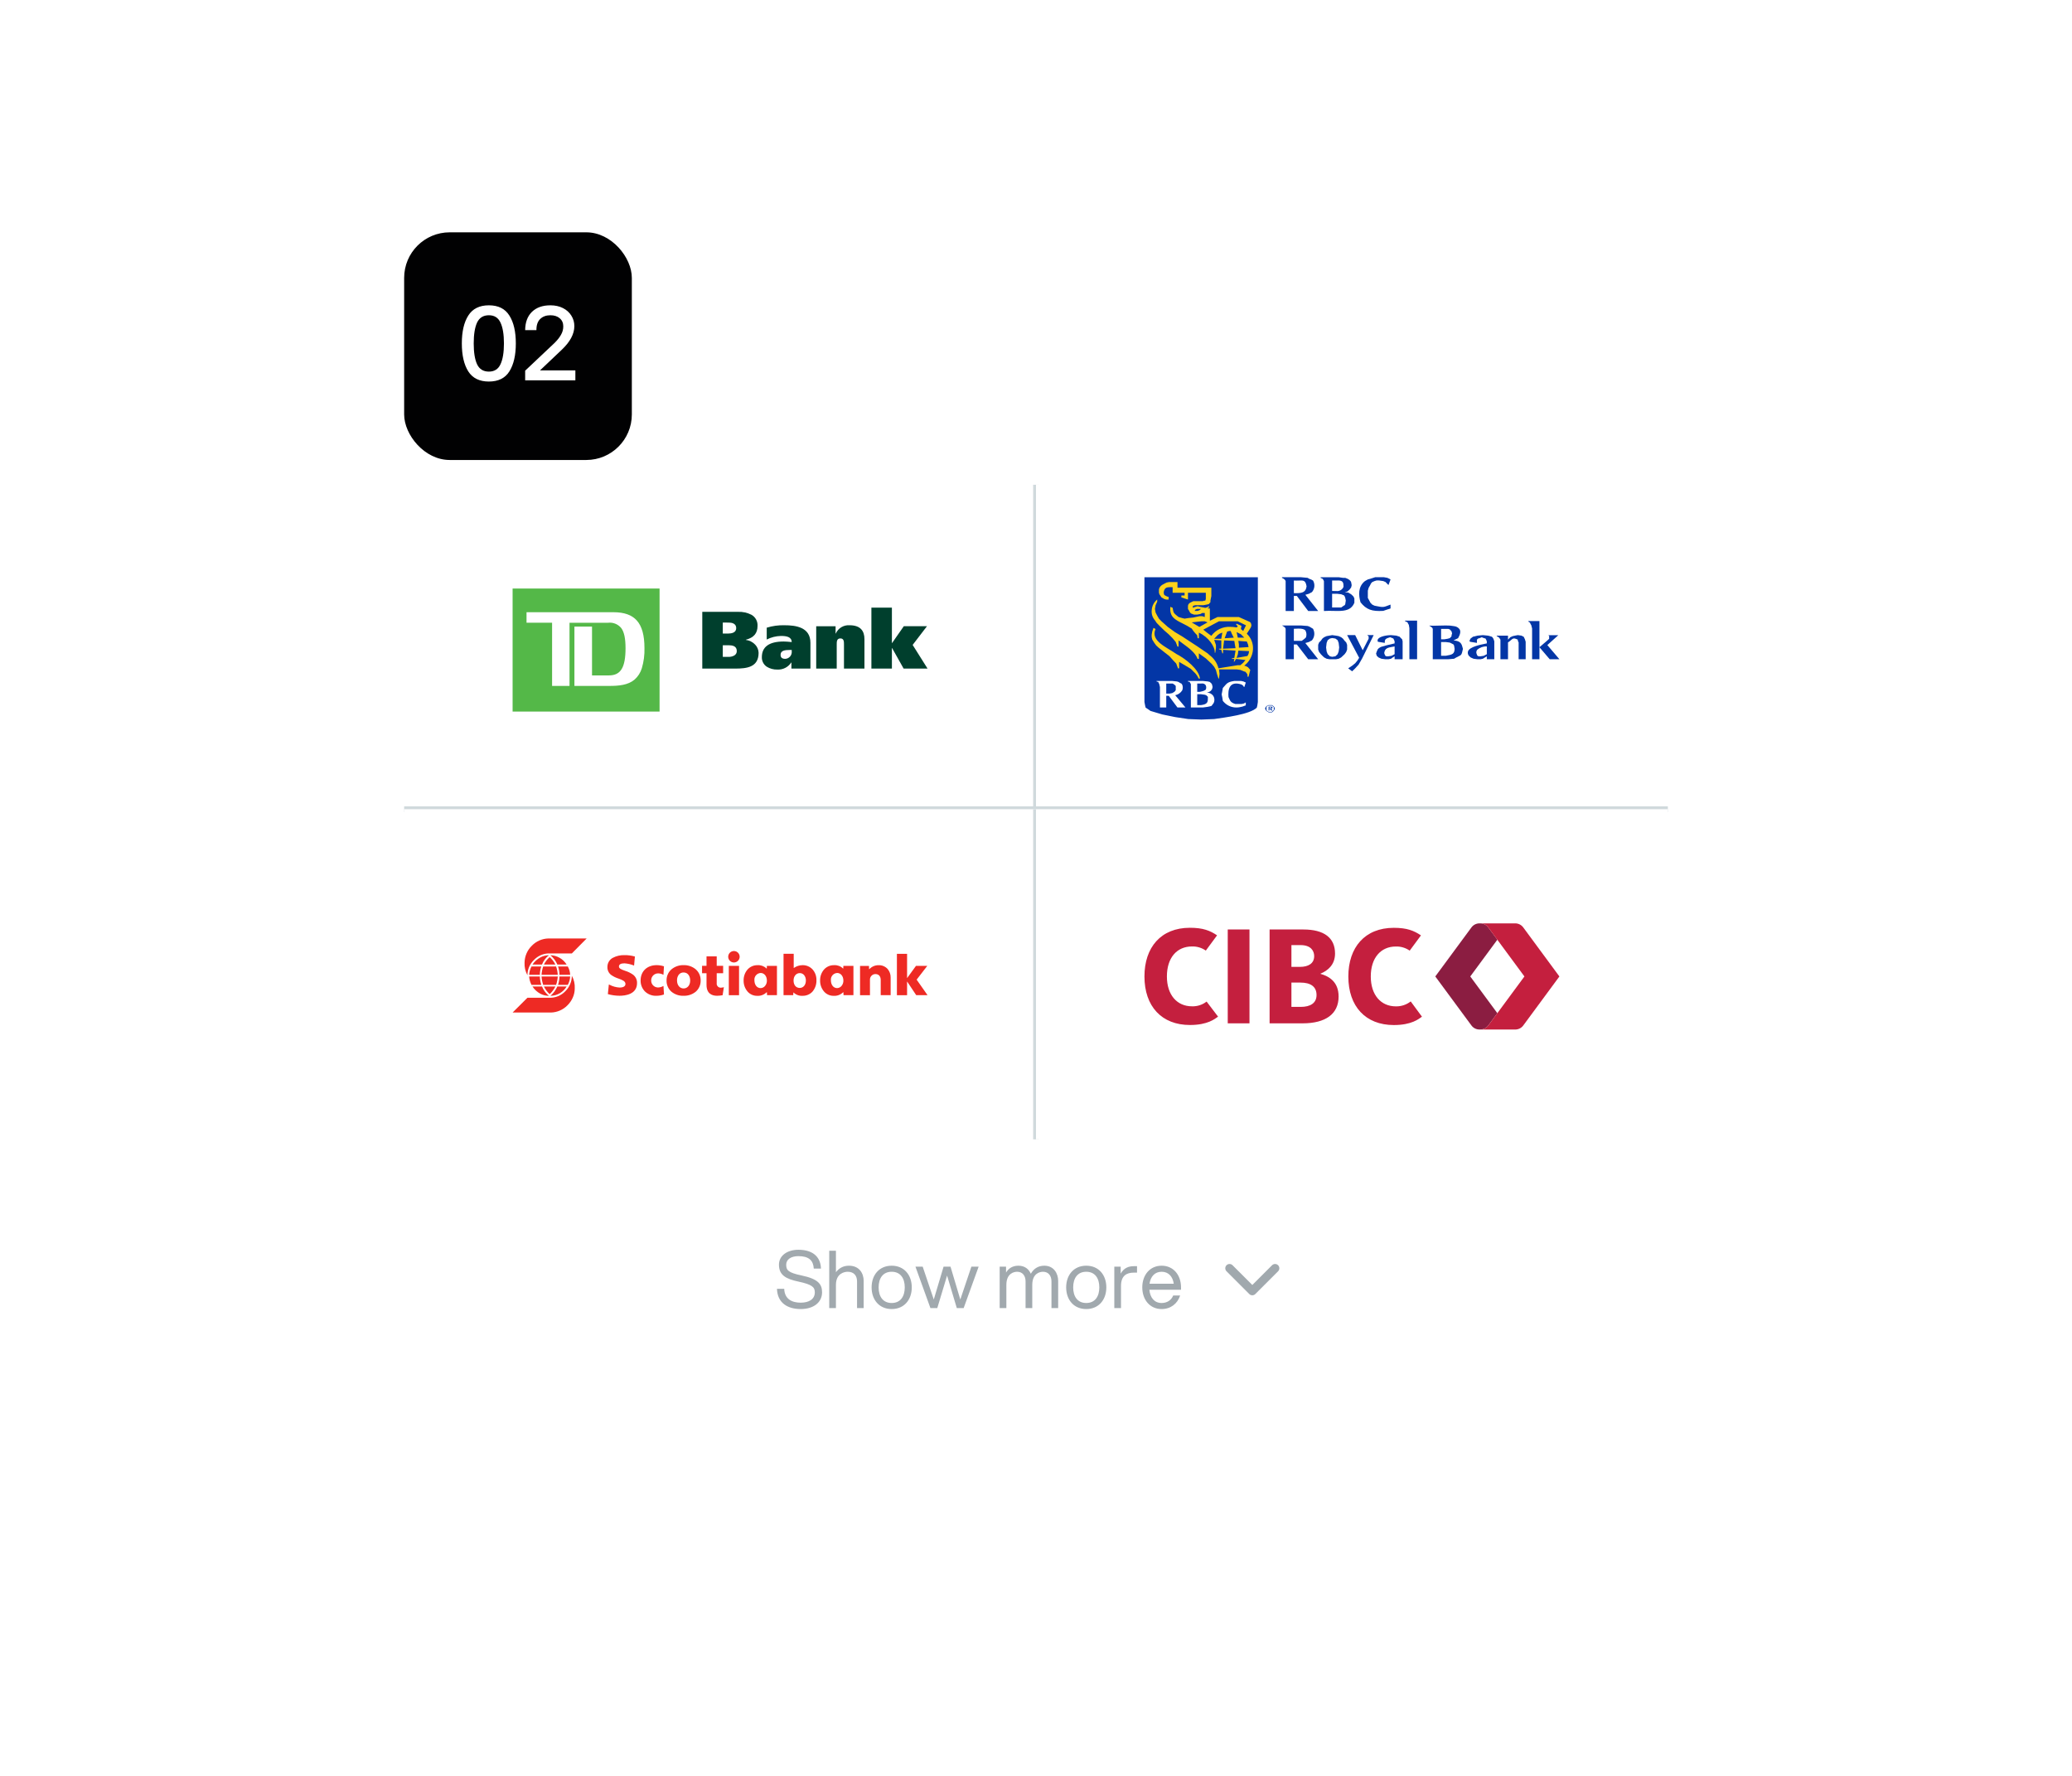 <svg width="364" height="312" viewBox="0 0 364 312" fill="none" xmlns="http://www.w3.org/2000/svg">
<g filter="url(#filter0_d_494_12655)">
<rect x="51" y="60.816" width="262" height="187" rx="16" fill="white"/>
</g>
<path d="M140.665 229.984C138.411 229.984 136.577 228.948 136.493 226.428H137.767C137.837 228.276 139.181 228.864 140.665 228.864C142.107 228.864 143.143 228.262 143.143 227.044C143.143 226.12 142.639 225.672 140.301 225.168C138.047 224.692 136.843 224.02 136.843 222.186C136.843 220.576 138.327 219.568 140.259 219.568C143.087 219.568 144.179 221.094 144.221 222.872H142.961C142.877 221.444 142.093 220.688 140.259 220.688C138.971 220.688 138.117 221.262 138.117 222.186C138.117 223.124 138.425 223.586 140.791 224.076C143.731 224.692 144.417 225.602 144.417 227.044C144.417 228.822 142.919 229.984 140.665 229.984ZM145.677 229.816V219.736H146.853V223.516C147.343 222.858 148.085 222.368 149.135 222.368C150.983 222.368 151.725 223.74 151.725 225.028V229.816H150.563V225.14C150.563 224.132 150.031 223.432 148.911 223.432C148.407 223.432 146.853 223.67 146.853 225.742V229.816H145.677ZM156.648 229.984C154.464 229.984 153.12 228.36 153.12 226.176C153.12 223.992 154.464 222.368 156.648 222.368C158.832 222.368 160.176 223.992 160.176 226.176C160.176 228.36 158.832 229.984 156.648 229.984ZM154.352 226.176C154.352 227.772 155.108 228.92 156.648 228.92C158.188 228.92 158.944 227.772 158.944 226.176C158.944 224.58 158.188 223.432 156.648 223.432C155.108 223.432 154.352 224.58 154.352 226.176ZM168.087 229.816L166.379 224.104L164.657 229.816H163.453L160.821 222.536H162.095L164.041 228.304L165.763 222.536H166.981L168.703 228.304L170.649 222.536H171.923L169.291 229.816H168.087ZM184.718 225.14C184.718 224.132 184.186 223.432 183.234 223.432C182.73 223.432 181.344 223.67 181.344 225.742V229.816H180.168V225.14C180.168 224.132 179.636 223.432 178.684 223.432C178.18 223.432 176.794 223.67 176.794 225.742V229.816H175.618V222.536H176.738V223.572C177.144 222.886 177.83 222.368 178.908 222.368C180.042 222.368 180.742 222.984 181.092 223.782C181.526 222.998 182.282 222.368 183.458 222.368C185.138 222.368 185.894 223.74 185.894 225.028V229.816H184.718V225.14ZM190.828 229.984C188.644 229.984 187.3 228.36 187.3 226.176C187.3 223.992 188.644 222.368 190.828 222.368C193.012 222.368 194.356 223.992 194.356 226.176C194.356 228.36 193.012 229.984 190.828 229.984ZM188.532 226.176C188.532 227.772 189.288 228.92 190.828 228.92C192.368 228.92 193.124 227.772 193.124 226.176C193.124 224.58 192.368 223.432 190.828 223.432C189.288 223.432 188.532 224.58 188.532 226.176ZM195.757 229.816V222.536H196.877V223.754C197.465 222.718 198.319 222.452 199.201 222.452H199.747V223.586H199.173C197.941 223.586 196.933 224.104 196.933 225.924V229.816H195.757ZM204.073 229.984C202.015 229.984 200.671 228.36 200.671 226.176C200.671 223.992 202.015 222.368 204.073 222.368C206.131 222.368 207.475 223.992 207.475 226.176V226.596H201.917C202.043 227.968 202.785 228.92 204.073 228.92C205.025 228.92 205.767 228.43 206.103 227.604H207.321C206.859 229.046 205.655 229.984 204.073 229.984ZM201.945 225.532H206.201C206.019 224.286 205.291 223.432 204.073 223.432C202.855 223.432 202.127 224.286 201.945 225.532Z" fill="#A1A9AE"/>
<path d="M216 222.816L220 226.816L224 222.816" stroke="#A1A9AE" stroke-width="1.5" stroke-linecap="round" stroke-linejoin="round"/>
<path d="M71 85.169H182V142.169H71V85.169Z" fill="white"/>
<path d="M182 142.169V142.669L182.5 142.169H182ZM182 85.169H181.5V142.169H182H182.5V85.169H182ZM182 142.169V141.669H71V142.169V142.669H182V142.169Z" fill="#D0D9DC"/>
<path fill-rule="evenodd" clip-rule="evenodd" d="M90.052 125.013H115.87V103.398H90.052V125.013Z" fill="#54B848"/>
<path fill-rule="evenodd" clip-rule="evenodd" d="M126.977 109.379V111.306H127.935C128.458 111.306 129.336 111.182 129.336 110.351C129.336 109.506 128.511 109.38 128.019 109.38L126.977 109.379ZM126.977 113.362V115.406H127.976C128.322 115.416 128.664 115.336 128.97 115.176C129.264 115.02 129.445 114.71 129.436 114.376C129.436 113.468 128.62 113.362 128.007 113.362L126.977 113.362ZM129.165 117.463H123.374V107.493H129.652C130.471 107.458 131.285 107.635 132.015 108.009C132.711 108.401 133.124 109.154 133.082 109.952C133.082 111.258 132.428 112.032 131.024 112.394V112.423C131.651 112.501 132.231 112.795 132.666 113.253C133.038 113.642 133.253 114.155 133.268 114.693C133.267 117.25 131.149 117.463 129.165 117.463Z" fill="#003F2D"/>
<path fill-rule="evenodd" clip-rule="evenodd" d="M138.729 114.19C137.898 114.19 137.129 114.292 137.129 115.035C137.129 115.529 137.388 115.749 137.974 115.749C138.636 115.704 139.137 115.13 139.092 114.467C139.091 114.45 139.089 114.434 139.087 114.417V114.187L138.729 114.19ZM136.569 117.634C135.904 117.655 135.248 117.478 134.685 117.125C134.134 116.747 133.815 116.114 133.84 115.447C133.84 113.627 135.133 112.705 137.681 112.705C138.084 112.705 138.535 112.751 138.864 112.782L139.084 112.803C139.069 111.859 138.114 111.728 137.18 111.728C136.315 111.75 135.466 111.964 134.694 112.355V110.277C135.704 109.965 136.757 109.82 137.814 109.849C139.771 109.849 142.373 110.168 142.373 112.935V117.464H139.031V116.389H139C138.474 117.211 137.544 117.687 136.569 117.634Z" fill="#003F2D"/>
<path fill-rule="evenodd" clip-rule="evenodd" d="M143.388 110.021H146.793V111.309H146.822C147.242 110.357 148.215 109.773 149.251 109.849C151.165 109.849 151.863 110.848 151.863 112.29V117.463H148.265V113.176C148.265 112.747 148.265 112.162 147.637 112.162C146.992 112.162 146.992 112.747 146.992 113.176V117.463H143.388V110.021Z" fill="#003F2D"/>
<path fill-rule="evenodd" clip-rule="evenodd" d="M156.685 112.972H156.716L158.774 110.02H162.845L160.331 113.304L162.948 117.463H158.745L156.716 113.852H156.685V117.463H153.083V106.75H156.685V112.972Z" fill="#003F2D"/>
<path fill-rule="evenodd" clip-rule="evenodd" d="M100.912 110.081V120.507H107.066C108.671 120.507 110.316 120.373 111.468 119.402C112.078 118.867 112.524 118.171 112.756 117.394C113.096 116.245 113.252 115.05 113.216 113.853C113.216 111.612 112.778 110.031 111.879 109.02C111.006 108.04 109.664 107.56 107.776 107.56H92.498V109.404H96.988V120.507H100.05V109.409H106.829C107.709 109.307 108.58 109.66 109.141 110.346C109.653 111.038 109.891 112.163 109.891 113.879C109.891 117.275 109.046 118.66 106.978 118.66H104.004V110.081H100.912Z" fill="white"/>
<path d="M182 85.169H293V142.169H182V85.169Z" fill="white"/>
<path d="M293 142.169V141.669H182V142.169V142.669H293V142.169Z" fill="#D0D9DC"/>
<path fill-rule="evenodd" clip-rule="evenodd" d="M220.974 123.329L220.88 123.953L220.786 124.328C219.6 125.52 215.133 126.054 213.307 126.327L211.025 126.417L208.744 126.327L206.483 125.988L204.202 125.522L202.11 124.899L201.711 124.614L201.264 124.328L201.169 123.951L201.052 123.329V101.411H220.974V123.329Z" fill="#0336A6"/>
<path fill-rule="evenodd" clip-rule="evenodd" d="M206.634 114.88C204.968 113.705 202.042 112.589 203.002 110.512L202.639 110.311L202.42 110.951L202.323 111.537V111.921L202.42 112.36L202.784 112.944L203.099 113.382L203.508 113.766L204.694 114.7L205.445 115.284L206.077 115.995L206.634 116.579L206.95 117.419H207.144V116.287L208.233 116.929L209.202 117.513L210.025 118.336L210.317 118.719L210.583 119.213H210.801C210.644 117.598 208.241 115.696 206.635 114.882" fill="#FED31C"/>
<path fill-rule="evenodd" clip-rule="evenodd" d="M210.301 106.985L210.042 107.074L209.853 107.323H210.396L210.703 107.216L210.986 106.982H210.301V106.985ZM211.103 109.15L210.135 109.256L209.356 109.345L210.7 110.145L212.139 109.345L211.644 109.15H211.1H211.103ZM214.148 109.15L211.387 110.625L212.142 111.229L212.802 111.708C213.571 110.654 214.82 110.061 216.122 110.132C216.497 110.133 216.871 110.168 217.24 110.235L217.452 110.06L217.145 109.686L217.24 109.58L218.091 109.952L217.997 110.521L218.399 110.859L218.894 109.866L217.455 109.156H214.149L214.148 109.15ZM217.24 111.052L217.453 112.029H218.586L217.996 111.426L217.24 111.052ZM215.989 110.856L215.588 110.944L215.138 112.135L216.744 112.028L216.39 111.335L216.201 110.855H215.989L215.989 110.856ZM214.738 111.139L214.242 111.336L213.888 111.602L213.299 112.224H214.549L214.738 111.139ZM217.547 112.6L217.642 113.222V113.791L219.341 113.684L219.246 113.222L219.034 112.707L217.547 112.6ZM215.045 112.511L214.857 113.971L217.052 113.878L216.935 113.221L216.84 112.598L215.045 112.511ZM217.547 114.306L217.453 114.963L217.24 115.586L219.152 115.248L219.341 114.874L219.435 114.395L217.547 114.306ZM214.149 119.211H214.054L213.794 118.411L213.606 117.701L213.299 117.149L212.898 116.67L212.355 116.154L211.835 115.674L210.609 114.785V115.763H210.396C210.004 114.682 208.863 113.848 207.758 113.041C207.507 112.858 207.272 112.686 207.045 112.511V113.596H206.856L206.549 112.796L206.006 112.138L205.298 111.426L204.543 110.77L203.811 110.059L203.2 109.437L202.891 108.973C202.46 108.488 202.257 107.842 202.332 107.198C202.374 106.468 202.723 105.789 203.292 105.329V105.703L203.009 106.327L202.892 106.985L203.009 107.607L203.293 108.158L203.599 108.691L204.048 109.154L205.157 110.146L206.409 111.053L207.66 111.799L210.397 113.594L212.144 114.784C212.272 114.901 212.388 115.006 212.494 115.101C213.267 115.668 213.82 116.485 214.057 117.414L217.456 116.864H217.904L218.399 116.437L218.801 115.957L217.149 115.761L216.842 116.242H216.748L216.842 115.761H216.394V115.673L216.842 115.584L217.054 114.305L214.86 114.162V114.784H214.743L214.554 114.162L214.153 114.074V113.967H214.554V112.507L213.304 112.419L213.398 112.703L213.611 113.307V113.878L213.495 114.679H213.4C213.479 113.659 212.355 111.957 210.615 111.141V112.134H210.402L210.308 111.601L209.954 111.228L209.647 110.854L209.357 110.433C208.835 110.093 208.29 109.788 207.728 109.519C206.391 108.848 205.425 108.364 205.606 106.612L206.006 106.787L206.101 107.32L206.195 107.605L206.408 107.872L206.738 108.155L207.046 108.405L207.659 108.58L208.108 108.687L208.792 108.58L209.642 108.492L210.704 108.258H211.2L211.649 108.401V107.695H211.2L210.893 107.871L210.301 107.98H209.759L209.24 107.784L209.051 107.609L208.909 107.325L208.697 106.987V106.417L208.791 106.132L209.051 105.898L209.24 105.809L209.641 105.614H211.294L211.551 105.528H211.739L211.834 105.243V104.142H208.697V105.332L207.54 104.959V104.62H208.105V104.142H206.002V103.165C205.846 103.159 205.721 103.155 205.611 103.155C204.896 103.155 204.612 103.277 204.443 103.964V104.248L204.543 104.535L204.85 104.711L205.156 104.852H205.298V105.333H204.85L204.543 105.243L204.046 104.959L203.693 104.426L203.598 104.142V103.537L203.693 103.25L203.906 102.966L204.14 102.771L204.659 102.491L204.944 102.346L205.392 102.257H206.856V103.25H212.804V104.711L212.638 105.528V105.812L212.544 105.901L212.355 106.135L211.953 106.224L211.387 106.33H209.947L209.641 106.42L209.546 106.508V106.79L209.759 106.7L210.042 106.612L210.396 106.505L210.797 106.612L211.294 106.7L211.741 106.79L212.049 106.7L212.356 106.505L212.45 106.612L212.143 106.896H212.544V109.064L213.887 108.407H217.639L219.551 109.259L219.74 109.435L219.835 109.773V109.948L219.74 110.233L219.032 111.335C219.783 112.046 220.18 113.054 220.119 114.087C220.047 115.219 219.487 116.263 218.583 116.948L218.89 117.037L219.245 117.233L219.646 117.695L219.339 118.885H219.15V118.511L219.034 118.317L218.8 118.032L218.493 117.943L217.903 117.694L217.242 117.605H214.149L214.242 118.404L214.149 119.204V119.211Z" fill="#FED31C"/>
<path fill-rule="evenodd" clip-rule="evenodd" d="M210.325 120.091V121.546H210.805L211.239 121.441L211.512 121.352L211.809 121.177C211.94 120.92 211.936 120.614 211.798 120.36C211.648 120.163 211.408 120.058 211.162 120.081C211.103 120.081 211.045 120.084 210.987 120.091H210.325ZM210.325 121.966V123.877H210.987C212.202 123.723 212.201 123.309 212.198 122.479V122.421L211.901 122.141L211.626 122.053L210.987 121.966L210.325 121.966ZM211.33 124.298H209.207V120.195L209.001 119.81L208.681 119.723V119.635H211.33L212.198 119.723L212.541 119.81L212.723 120.003L212.84 120.09L212.931 120.283L213.022 120.703L212.931 121.072L212.725 121.352L212.451 121.545L212.018 121.684C212.476 121.676 212.908 121.903 213.161 122.285C213.379 122.652 213.403 123.102 213.226 123.489L213.02 123.77L212.837 124.014L212.54 124.102L212.106 124.19L211.33 124.294V124.298Z" fill="white"/>
<path fill-rule="evenodd" clip-rule="evenodd" d="M204.882 120.093V121.861H205.436L205.923 121.774L206.315 121.546L206.549 121.265V120.511L206.315 120.283L206.015 120.091L204.882 120.093ZM204.882 124.298H203.773V120.704L203.657 120.196L203.472 119.81L203.171 119.722V119.635H205.923L206.754 119.722L207.032 119.81L207.332 120.003L207.542 120.091L207.68 120.283C207.821 120.608 207.821 120.976 207.68 121.301C207.402 121.735 206.959 122.039 206.454 122.142L208.257 124.296H206.847L205.321 122.246H204.882V124.298Z" fill="white"/>
<path fill-rule="evenodd" clip-rule="evenodd" d="M218.129 120.269L218.42 120.492L218.511 120.681H218.604L218.855 119.909L218.424 119.721L218.038 119.635H216.835C215.503 119.83 215.517 120.136 214.821 120.871L214.729 121.402L214.616 122.002L214.729 122.55L214.82 123.134C215.778 124.32 217.237 124.63 218.854 123.923V123.409L218.514 123.597L218.129 123.683H217.019C216.11 123.406 216.102 123.055 215.817 122.465C215.715 121.29 215.876 119.508 218.129 120.269Z" fill="white"/>
<path fill-rule="evenodd" clip-rule="evenodd" d="M227.3 101.991V104.205C227.454 104.209 227.585 104.212 227.709 104.212C228.806 104.212 229.42 104.019 229.531 103.007C229.383 102.13 229.111 101.983 228.557 101.983C228.454 101.983 228.34 101.988 228.22 101.994H228.182C228.042 102 227.889 102.005 227.727 102.005C227.579 102.005 227.438 102 227.3 101.991ZM227.3 107.345H225.855V102.1L225.759 101.901L225.545 101.702L225.213 101.519V101.41H228.557L229.72 101.519L230.029 101.702L230.337 101.811L230.668 101.992C231.045 102.64 230.969 103.456 230.48 104.025L229.934 104.316L229.317 104.498L231.57 107.346H229.818L227.823 104.694H227.3V107.345Z" fill="#0336A6"/>
<path fill-rule="evenodd" clip-rule="evenodd" d="M234.052 103.824C234.173 103.824 234.286 103.824 234.392 103.829H234.447C234.556 103.829 234.658 103.834 234.754 103.834C235.296 103.91 235.82 103.606 236.024 103.098C236.016 102.474 236.011 101.981 235.114 101.981C235.038 101.981 234.955 101.984 234.867 101.991H234.021V103.824H234.052ZM234.02 104.314V106.725H235.621L236.021 106.432L236.234 106.324L236.327 106.146L236.422 105.511L236.327 105.04L236.233 104.785L236.116 104.604L235.622 104.405L234.867 104.314H234.02ZM232.583 107.344V102.1L232.489 101.9L232.372 101.702L231.994 101.519V101.411H235.173L235.927 101.519H236.327L236.775 101.702L237.081 101.9L237.269 102.1L237.363 102.282L237.457 102.807L237.363 103.206L237.081 103.589L236.681 103.933L236.233 104.024L236.868 104.114L237.363 104.406L237.575 104.605L237.763 104.787L237.929 105.131V105.911C237.426 107.102 236.439 107.341 235.009 107.341C234.762 107.341 234.514 107.334 234.249 107.328H234.235C233.975 107.321 233.706 107.315 233.438 107.315C233.117 107.315 232.838 107.324 232.583 107.345L232.583 107.344Z" fill="#0336A6"/>
<path fill-rule="evenodd" clip-rule="evenodd" d="M243.415 102.262L243.006 102.087L242.254 101.978H241.845L241.483 102.084L241.074 102.26L240.856 102.493L240.662 102.883L240.444 103.256L240.295 103.771V105.049L240.561 105.528L240.755 105.901L241.07 106.22L241.479 106.416C243.156 106.754 242.925 106.717 244.285 106.22V106.895L244.043 106.984L243.73 107.075L243.004 107.323C241.013 107.445 240.026 107.1 239.012 105.815C238.661 104.596 238.544 103.076 239.786 102.087L240.295 101.8L240.972 101.606L241.58 101.41H243.126L243.73 101.517L244.286 101.8L243.923 102.778L243.73 102.599L243.415 102.262Z" fill="#0336A6"/>
<path fill-rule="evenodd" clip-rule="evenodd" d="M228.078 110.438C227.869 110.438 227.622 110.448 227.3 110.468V112.591H228.676L229.079 112.299L229.412 112.007C229.569 111.608 229.541 111.161 229.336 110.784C229.141 110.539 228.765 110.434 228.078 110.434V110.438ZM227.3 115.821H225.855V110.468L225.758 110.269L225.545 110.087L225.212 109.887H228.558L229.72 109.978L230.029 110.087L230.336 110.269L230.668 110.468C231.027 111.121 230.952 111.925 230.479 112.5L229.934 112.793L229.316 112.973L231.569 115.82H229.817L227.822 113.226H227.3V115.821Z" fill="#0336A6"/>
<path fill-rule="evenodd" clip-rule="evenodd" d="M234.032 112.097L233.637 112.186L233.243 112.469L233.056 112.948L232.964 113.746L233.056 114.456L233.243 114.934L233.637 115.306L234.032 115.395L234.59 115.306L234.985 114.934L235.17 114.456L235.263 113.746L235.17 112.948L234.984 112.469L234.59 112.186L234.032 112.097ZM234.683 115.821H233.545L233.056 115.732L232.615 115.499L232.314 115.216L232.037 114.934L231.733 114.544L231.571 114.119V113.284L231.733 112.86L232.037 112.575L232.317 112.186L232.618 111.952L233.056 111.757L234.032 111.582L234.683 111.671L235.17 111.757L235.611 111.955L235.914 112.189L236.216 112.578L236.494 112.863L236.656 113.288V114.119L236.494 114.544L236.216 114.934L235.611 115.502L235.17 115.735L234.683 115.823V115.821Z" fill="#0336A6"/>
<path fill-rule="evenodd" clip-rule="evenodd" d="M241.319 111.582L239.301 115.67L238.675 116.761L238.072 117.422L237.538 117.94L236.843 117.422L237.539 116.955L238.072 116.526L238.467 116.047L238.769 115.565L236.657 111.582H238.072L239.394 114.243L240.438 112.207V111.868L240.345 111.671H240.228V111.582H241.319Z" fill="#0336A6"/>
<path fill-rule="evenodd" clip-rule="evenodd" d="M244.999 113.568L244.832 113.597C243.777 113.781 243.296 113.865 243.175 114.736L243.273 115.02L243.371 115.215L243.568 115.304H243.889L244.456 115.215L244.999 114.931V113.568H244.999ZM243.889 115.821H243.371L242.681 115.732L242.163 115.499L241.866 115.218L241.743 114.827L241.866 114.455L242.064 114.029L242.286 113.835L242.582 113.66L243.568 113.376L244.999 113.039V112.665L244.876 112.38L244.78 112.186L244.58 112.097L244.21 111.955C243.439 112.188 243.239 112.275 243.276 112.948L242.064 112.751C241.983 112.605 241.988 112.427 242.077 112.287C242.411 111.76 243.778 111.583 244.35 111.583H244.358L245.296 111.671L245.889 111.866L246.087 112.099L246.309 112.294L246.407 112.667V115.82H244.999V115.306L244.679 115.501L244.358 115.735L243.891 115.824L243.889 115.821Z" fill="#0336A6"/>
<path fill-rule="evenodd" clip-rule="evenodd" d="M248.949 115.821H247.596V110.353L247.494 109.769L247.366 109.568L247.264 109.331L246.83 109.131V109.039H248.949V115.821Z" fill="#0336A6"/>
<path fill-rule="evenodd" clip-rule="evenodd" d="M253.164 110.487V112.313H253.755L254.294 112.223L254.694 112.115L255.001 111.789V111.591L255.095 111.299L255.001 110.921L254.694 110.578L254.412 110.488H253.164V110.487ZM253.164 112.802V115.206H254.012C255.145 115.02 255.513 114.885 255.543 113.994L255.448 113.416L255.354 113.235L255.094 113.091L254.694 112.892L254.012 112.802H253.164ZM254.412 115.82H251.704V110.488L251.61 110.289L251.377 110.108L251.068 109.909C251.259 109.926 251.488 109.934 251.769 109.934C252.096 109.934 252.444 109.923 252.811 109.911H252.838C253.186 109.9 253.579 109.887 253.955 109.887C254.469 109.874 254.982 109.916 255.486 110.014C255.861 110.057 256.2 110.256 256.421 110.561C256.631 110.923 256.544 111.431 256.155 112.115L255.355 112.515C256.648 112.612 256.781 113.131 256.981 113.916L257.002 113.998C256.778 115.049 256.738 115.065 256.249 115.299C255.974 115.427 255.706 115.572 255.449 115.733L254.412 115.82Z" fill="#0336A6"/>
<path fill-rule="evenodd" clip-rule="evenodd" d="M261.197 113.568C260.587 113.54 259.989 113.745 259.523 114.142C259.388 114.308 259.329 114.524 259.362 114.736L259.461 115.02L259.56 115.215L259.758 115.304H260.081L260.653 115.218L261.199 114.934V113.568H261.197ZM260.081 115.821H259.56L258.866 115.732L258.345 115.499L258.047 115.215C257.861 114.989 257.806 114.682 257.901 114.405C258.218 113.636 259.952 113.287 260.987 113.079H260.994L261.197 113.038V112.665L261.073 112.38L260.974 112.186L260.653 112.097L260.303 111.955L259.982 112.097L259.66 112.186L259.463 112.38V112.948L258.246 112.751L258.146 112.575L258.246 112.38L258.345 112.186L258.767 111.866L259.56 111.671L260.503 111.583L261.395 111.671L262.09 111.866L262.289 112.099L262.388 112.294L262.512 112.667V115.82H261.197V115.306L260.874 115.501L260.503 115.735L260.081 115.824V115.821Z" fill="#0336A6"/>
<path fill-rule="evenodd" clip-rule="evenodd" d="M266.646 111.582L267.275 111.671L267.672 111.865L267.882 112.292L268.023 112.75V115.821H266.786V112.86L266.646 112.575V112.381C265.643 111.896 265.786 112.314 264.919 112.86V115.821H263.59V112.381L263.473 112.185L263.287 111.955L262.936 111.757V111.671H264.919V112.381L265.316 111.955L265.759 111.757L266.156 111.671L266.646 111.582Z" fill="#0336A6"/>
<path fill-rule="evenodd" clip-rule="evenodd" d="M273.948 115.819H272.244L270.442 113.711V115.818H269.153V110.412L269.006 109.834L268.885 109.639L268.787 109.401L268.495 109.204V109.114H270.442V113.711L271.829 112.52L272.147 112.233V111.691H272.049V111.601H273.751L271.829 113.331L273.947 115.818L273.948 115.819Z" fill="#0336A6"/>
<path fill-rule="evenodd" clip-rule="evenodd" d="M222.997 124.447H223.318V124.25H222.997V124.447ZM222.997 124.824H222.862V124.16H223.451L223.558 124.341L223.451 124.447L223.318 124.536L223.558 124.822H223.318L223.104 124.536H222.996V124.822L222.997 124.824ZM222.862 123.963L222.595 124.053L222.487 124.25V124.734L222.595 124.912L222.865 125.056H223.451L223.559 124.912L223.774 124.734V124.25L223.558 124.053L223.451 123.963H222.862ZM223.451 125.145H222.862L222.487 124.911L222.352 124.733L222.245 124.447L222.352 124.25L222.487 124.053L222.862 123.874H223.451C223.771 124.075 223.931 124.265 223.94 124.458C223.951 124.66 223.8 124.873 223.451 125.147L223.451 125.145Z" fill="#0336A6"/>
<path d="M71 142.169H182V200.169H71V142.169Z" fill="white"/>
<path d="M182 142.169H181.5V200.169H182H182.5V142.169H182Z" fill="#D0D9DC"/>
<path fill-rule="evenodd" clip-rule="evenodd" d="M95.219 169.456H93.54C93.901 168.933 94.38 168.502 94.939 168.199C95.401 167.955 95.917 167.824 96.44 167.821C95.89 168.243 95.467 168.809 95.218 169.456L95.219 169.456ZM97.567 169.456H95.551C95.802 168.96 96.146 168.516 96.564 168.149C96.977 168.518 97.317 168.962 97.568 169.456L97.567 169.456ZM99.543 169.456H97.908C97.642 168.82 97.224 168.259 96.691 167.821C97.855 167.855 98.925 168.469 99.543 169.456V169.456ZM92.954 171.262C92.989 170.749 93.132 170.249 93.371 169.795H95.096C94.925 170.265 94.837 170.761 94.839 171.262H92.954ZM97.985 171.262H95.133C95.167 170.763 95.264 170.27 95.423 169.795H97.695C97.857 170.269 97.954 170.762 97.985 171.262ZM100.164 171.262H98.28C98.286 170.762 98.201 170.265 98.031 169.795H99.747C99.998 170.245 100.141 170.747 100.164 171.262ZM92.658 171.34C92.286 170.662 92.111 169.893 92.151 169.12C92.17 167.992 92.636 166.918 93.446 166.134C94.213 165.352 95.254 164.9 96.349 164.875H103.065L100.46 167.504H96.303C95.337 167.553 94.427 167.977 93.769 168.688C93.055 169.385 92.655 170.341 92.658 171.339V171.34ZM95.096 173.026H93.372C93.135 172.57 92.993 172.071 92.954 171.558H94.839C94.847 172.058 94.934 172.553 95.097 173.025L95.096 173.026ZM97.694 173.026H95.424C95.267 172.551 95.169 172.058 95.134 171.558H97.986C97.952 172.058 97.854 172.551 97.695 173.025L97.694 173.026ZM99.747 173.026H98.031C98.193 172.554 98.277 172.058 98.28 171.558H100.164C100.137 172.073 99.994 172.574 99.747 173.025V173.026ZM96.563 174.66C96.145 174.279 95.802 173.823 95.551 173.315H97.567C97.317 173.82 96.977 174.275 96.563 174.658V174.66ZM96.442 174.955C95.92 174.957 95.405 174.833 94.941 174.593C94.375 174.292 93.893 173.852 93.541 173.316H95.221C95.473 173.962 95.894 174.528 96.44 174.954L96.442 174.955ZM96.692 174.955C97.22 174.511 97.637 173.949 97.908 173.315H99.543C98.945 174.323 97.864 174.945 96.692 174.955ZM96.768 177.889H90.052L92.658 175.291H96.813C97.764 175.247 98.661 174.835 99.315 174.142C100.044 173.43 100.457 172.453 100.46 171.433C100.838 172.111 101.014 172.883 100.969 173.657C100.968 174.22 100.847 174.777 100.614 175.289C100.387 175.794 100.068 176.25 99.673 176.637C98.904 177.416 97.862 177.865 96.768 177.889Z" fill="#EE2A24"/>
<path fill-rule="evenodd" clip-rule="evenodd" d="M128.934 169.096C128.378 169.096 127.927 168.645 127.927 168.089C127.927 167.533 128.378 167.083 128.934 167.083C129.49 167.083 129.94 167.533 129.94 168.089V168.092C129.938 168.647 129.488 169.095 128.934 169.096ZM152.831 174.844H151.089V169.699H152.66L152.678 170.269H152.714L152.76 170.228C153.174 169.806 153.742 169.569 154.335 169.572C154.93 169.549 155.507 169.784 155.917 170.217C156.282 170.639 156.478 171.181 156.464 171.739V174.839H154.72V172.179C154.72 171.512 154.375 171.13 153.774 171.13C153.24 171.142 152.817 171.585 152.829 172.12C152.829 172.14 152.83 172.159 152.832 172.179V174.839L152.831 174.844ZM159.351 174.844H157.564V167.577H159.351V171.82H159.37L160.912 169.696H162.898L161.032 172.111L162.948 174.841H160.959L159.372 172.457H159.352V174.841L159.351 174.844ZM129.831 174.85H128.035V169.693H129.832V174.848L129.831 174.85ZM108.855 174.941C108.155 174.94 107.458 174.842 106.785 174.65L106.961 172.955C106.999 172.971 107.043 172.992 107.093 173.015C107.633 173.3 108.229 173.464 108.839 173.5C109.508 173.5 109.877 173.276 109.877 172.869C109.877 172.37 109.317 172.164 108.669 171.925C108.198 171.779 107.754 171.56 107.352 171.276C106.926 170.944 106.686 170.428 106.707 169.889C106.697 169.223 107.056 168.605 107.641 168.285C108.276 167.947 108.988 167.781 109.708 167.804C110.326 167.795 110.943 167.879 111.536 168.051L111.392 169.637C110.853 169.418 110.282 169.284 109.701 169.244C109.05 169.244 108.735 169.431 108.735 169.815C108.735 170.17 109.202 170.337 109.794 170.549C110.295 170.7 110.77 170.929 111.199 171.229C111.667 171.579 111.933 172.136 111.912 172.719C111.912 174.724 109.774 174.941 108.856 174.941H108.855ZM125.965 174.944C125.122 174.944 124.118 174.61 124.118 173.02V170.981H123.334V169.686H124.118V168.027H125.91V169.686H127.037V170.982H125.91V172.723C125.856 173.108 126.124 173.465 126.509 173.52C126.562 173.527 126.617 173.528 126.67 173.523C126.839 173.513 127.005 173.484 127.166 173.437L126.945 174.846C126.622 174.909 126.294 174.942 125.965 174.944ZM120.093 170.85C119.753 170.838 119.427 170.993 119.222 171.266C119.023 171.557 118.923 171.906 118.937 172.259C118.937 173.082 119.413 173.658 120.093 173.658C120.774 173.658 121.249 173.082 121.249 172.259C121.249 171.557 120.892 170.85 120.093 170.85L120.093 170.85ZM120.093 174.948C119.311 174.977 118.545 174.717 117.941 174.218C117.385 173.721 117.077 173.004 117.098 172.259C117.082 171.511 117.397 170.795 117.958 170.303C118.557 169.805 119.315 169.541 120.093 169.561C120.871 169.541 121.629 169.803 122.228 170.299C122.79 170.793 123.105 171.51 123.087 172.259C123.109 173.005 122.799 173.722 122.241 174.218C121.637 174.712 120.874 174.971 120.093 174.947L120.093 174.948ZM115.291 174.948C114.547 174.972 113.825 174.693 113.29 174.175C112.794 173.66 112.524 172.969 112.539 172.254C112.539 170.643 113.674 169.563 115.364 169.563C115.78 169.566 116.194 169.63 116.592 169.754L116.642 169.769L116.554 171.262L116.537 171.253C116.27 171.107 115.973 171.024 115.67 171.011C114.999 170.98 114.429 171.499 114.398 172.171C114.397 172.198 114.397 172.226 114.397 172.254C114.381 172.918 114.904 173.469 115.568 173.487C115.595 173.487 115.622 173.487 115.649 173.486C115.944 173.472 116.232 173.391 116.492 173.25L116.556 173.219L116.644 174.721L116.601 174.735C116.179 174.875 115.737 174.947 115.291 174.948ZM140.497 170.961C139.867 170.961 139.41 171.509 139.41 172.262C139.41 173.055 139.836 173.567 140.497 173.567C141.131 173.567 141.574 173.03 141.574 172.262C141.582 171.936 141.483 171.616 141.292 171.351C141.105 171.1 140.809 170.955 140.497 170.961ZM141.002 174.954C140.411 174.989 139.832 174.776 139.405 174.366H139.376L139.35 174.839H137.648V167.571H139.437V170.061H139.457L139.488 170.041C139.936 169.732 140.467 169.566 141.012 169.566C141.668 169.559 142.297 169.83 142.743 170.311C143.197 170.822 143.441 171.485 143.427 172.168C143.465 172.932 143.203 173.68 142.698 174.254C142.252 174.709 141.639 174.961 141.002 174.951V174.954ZM147.061 170.939C146.417 170.978 145.927 171.531 145.966 172.174C145.967 172.187 145.968 172.2 145.969 172.213C145.969 173.028 146.418 173.598 147.061 173.598C147.353 173.591 147.629 173.46 147.82 173.238C148.048 172.973 148.17 172.633 148.162 172.284C148.162 171.501 147.699 170.936 147.061 170.936V170.939ZM146.407 174.954C145.781 174.951 145.186 174.681 144.772 174.211C144.305 173.67 144.055 172.974 144.072 172.259C144.056 171.563 144.294 170.886 144.741 170.353C145.189 169.841 145.84 169.554 146.52 169.568C147.091 169.529 147.652 169.732 148.066 170.127L148.095 170.155H148.14L148.158 169.688H149.927V174.839H148.189L148.162 174.319H148.124L148.078 174.362C147.63 174.788 147.023 175.002 146.407 174.952V174.954ZM133.624 170.939C132.98 170.978 132.49 171.53 132.529 172.174C132.53 172.187 132.53 172.2 132.532 172.213C132.532 173.028 132.981 173.598 133.623 173.598C133.916 173.591 134.192 173.459 134.383 173.237C134.61 172.972 134.732 172.633 134.724 172.283C134.725 171.504 134.262 170.938 133.624 170.938V170.939ZM132.97 174.954C132.345 174.951 131.75 174.681 131.336 174.211C130.869 173.671 130.619 172.975 130.635 172.26C130.62 171.564 130.858 170.887 131.304 170.353C131.752 169.842 132.403 169.554 133.084 169.569C133.655 169.53 134.217 169.733 134.631 170.129L134.659 170.155H134.705L134.722 169.688H136.491V174.839H134.751L134.725 174.319H134.688L134.642 174.361C134.195 174.787 133.586 175.003 132.97 174.954Z" fill="#EE2A24"/>
<path d="M182 142.169H293V200.169H182V142.169Z" fill="white"/>
<path d="M211.971 175.963C211.238 176.533 210.328 176.828 209.399 176.796C206.752 176.796 204.995 174.771 204.995 171.551C204.995 168.28 206.734 166.281 209.399 166.281C210.268 166.254 211.121 166.509 211.832 167.007L213.809 164.326C212.579 163.504 211.374 162.998 209.037 162.998C203.951 162.998 201.052 166.429 201.052 171.551C201.052 176.805 204.084 180.079 209.037 180.079C212.197 180.079 213.423 178.997 213.986 178.613L211.971 175.963ZM247.827 175.937C247.085 176.519 246.162 176.826 245.218 176.805C242.571 176.805 240.813 174.78 240.813 171.56C240.813 168.288 242.568 166.29 245.218 166.29C246.086 166.263 246.939 166.518 247.65 167.016L249.628 164.335C248.398 163.513 247.192 163.006 244.855 163.006C239.779 163.006 236.87 166.438 236.87 171.56C236.87 176.813 239.903 180.088 244.855 180.088C248.015 180.088 249.242 179.006 249.805 178.621L247.827 175.937ZM228.964 163.299C232.608 163.299 234.534 164.759 234.534 167.522C234.534 169.521 233.232 170.547 231.979 171.057L231.971 171.091C233.438 171.508 235.16 172.459 235.16 175.078C235.16 178.115 232.913 179.787 228.836 179.787H223.038V163.299H228.964ZM228.471 172.628H226.871V176.897H228.518C230.179 176.897 231.284 176.246 231.284 174.812C231.284 173.293 230.188 172.628 228.471 172.628ZM228.471 166.041H226.871V169.868H228.372C229.823 169.868 230.869 169.289 230.869 167.973C230.869 167.091 230.33 166.041 228.471 166.041ZM215.685 179.787H219.504V163.299H215.685V179.787Z" fill="#C41F3E"/>
<path d="M263.049 165.092C262.269 164.039 261.654 163.206 261.468 162.96C261.129 162.478 260.566 162.201 259.976 162.225C259.393 162.201 258.837 162.469 258.494 162.94L252.147 171.551L258.494 180.16C258.837 180.63 259.393 180.897 259.976 180.872C260.565 180.897 261.128 180.621 261.468 180.14L263.049 178.005L258.291 171.551L263.049 165.092Z" fill="#8B1D41"/>
<path d="M267.601 162.94C267.259 162.47 266.704 162.202 266.122 162.226H259.975C260.566 162.202 261.128 162.477 261.468 162.96C262.089 163.784 267.804 171.551 267.804 171.551C267.804 171.551 262.089 179.315 261.468 180.143C261.127 180.624 260.565 180.899 259.975 180.874H266.122C266.704 180.899 267.258 180.632 267.601 180.163L273.948 171.551L267.601 162.94Z" fill="#C41F3E"/>
<g filter="url(#filter1_d_494_12655)">
<rect x="71" y="40.816" width="39.998" height="39.998" rx="8" fill="#010102"/>
</g>
<path d="M85.884 67.032C84.228 67.032 83.022 66.438 82.266 65.25C81.51 64.05 81.132 62.412 81.132 60.336C81.132 58.26 81.51 56.628 82.266 55.44C83.022 54.24 84.228 53.64 85.884 53.64C87.54 53.64 88.74 54.24 89.484 55.44C90.24 56.628 90.618 58.26 90.618 60.336C90.618 62.412 90.24 64.05 89.484 65.25C88.74 66.438 87.54 67.032 85.884 67.032ZM83.22 60.336C83.22 61.932 83.418 63.156 83.814 64.008C84.222 64.86 84.912 65.286 85.884 65.286C86.844 65.286 87.522 64.86 87.918 64.008C88.326 63.156 88.53 61.932 88.53 60.336C88.53 58.74 88.326 57.516 87.918 56.664C87.522 55.812 86.844 55.386 85.884 55.386C84.912 55.386 84.222 55.812 83.814 56.664C83.418 57.516 83.22 58.74 83.22 60.336ZM92.258 65.124L97.388 60.282C97.892 59.79 98.276 59.31 98.54 58.842C98.816 58.374 98.954 57.876 98.954 57.348C98.954 56.748 98.75 56.274 98.342 55.926C97.934 55.566 97.382 55.386 96.686 55.386C95.942 55.386 95.342 55.608 94.886 56.052C94.442 56.496 94.226 57.144 94.238 57.996H92.258C92.27 56.628 92.666 55.56 93.446 54.792C94.238 54.024 95.318 53.64 96.686 53.64C97.526 53.64 98.264 53.802 98.9 54.126C99.536 54.45 100.028 54.894 100.376 55.458C100.724 56.01 100.898 56.622 100.898 57.294C100.898 58.662 100.166 60.042 98.702 61.434L94.868 65.07H101.078V66.816H92.258V65.124Z" fill="white"/>
<defs>
<filter id="filter0_d_494_12655" x="0.156" y="22.683" width="363.688" height="288.688" filterUnits="userSpaceOnUse" color-interpolation-filters="sRGB">
<feFlood flood-opacity="0" result="BackgroundImageFix"/>
<feColorMatrix in="SourceAlpha" type="matrix" values="0 0 0 0 0 0 0 0 0 0 0 0 0 0 0 0 0 0 127 0" result="hardAlpha"/>
<feOffset dy="12.711"/>
<feGaussianBlur stdDeviation="25.422"/>
<feComposite in2="hardAlpha" operator="out"/>
<feColorMatrix type="matrix" values="0 0 0 0 0.013 0 0 0 0 0.013 0 0 0 0 0.033 0 0 0 0.03 0"/>
<feBlend mode="normal" in2="BackgroundImageFix" result="effect1_dropShadow_494_12655"/>
<feBlend mode="normal" in="SourceGraphic" in2="effect1_dropShadow_494_12655" result="shape"/>
</filter>
<filter id="filter1_d_494_12655" x="31" y="0.816" width="119.998" height="119.998" filterUnits="userSpaceOnUse" color-interpolation-filters="sRGB">
<feFlood flood-opacity="0" result="BackgroundImageFix"/>
<feColorMatrix in="SourceAlpha" type="matrix" values="0 0 0 0 0 0 0 0 0 0 0 0 0 0 0 0 0 0 127 0" result="hardAlpha"/>
<feOffset/>
<feGaussianBlur stdDeviation="20"/>
<feComposite in2="hardAlpha" operator="out"/>
<feColorMatrix type="matrix" values="0 0 0 0 0.078 0 0 0 0 0.161 0 0 0 0 0.204 0 0 0 0.1 0"/>
<feBlend mode="normal" in2="BackgroundImageFix" result="effect1_dropShadow_494_12655"/>
<feBlend mode="normal" in="SourceGraphic" in2="effect1_dropShadow_494_12655" result="shape"/>
</filter>
</defs>
</svg>
